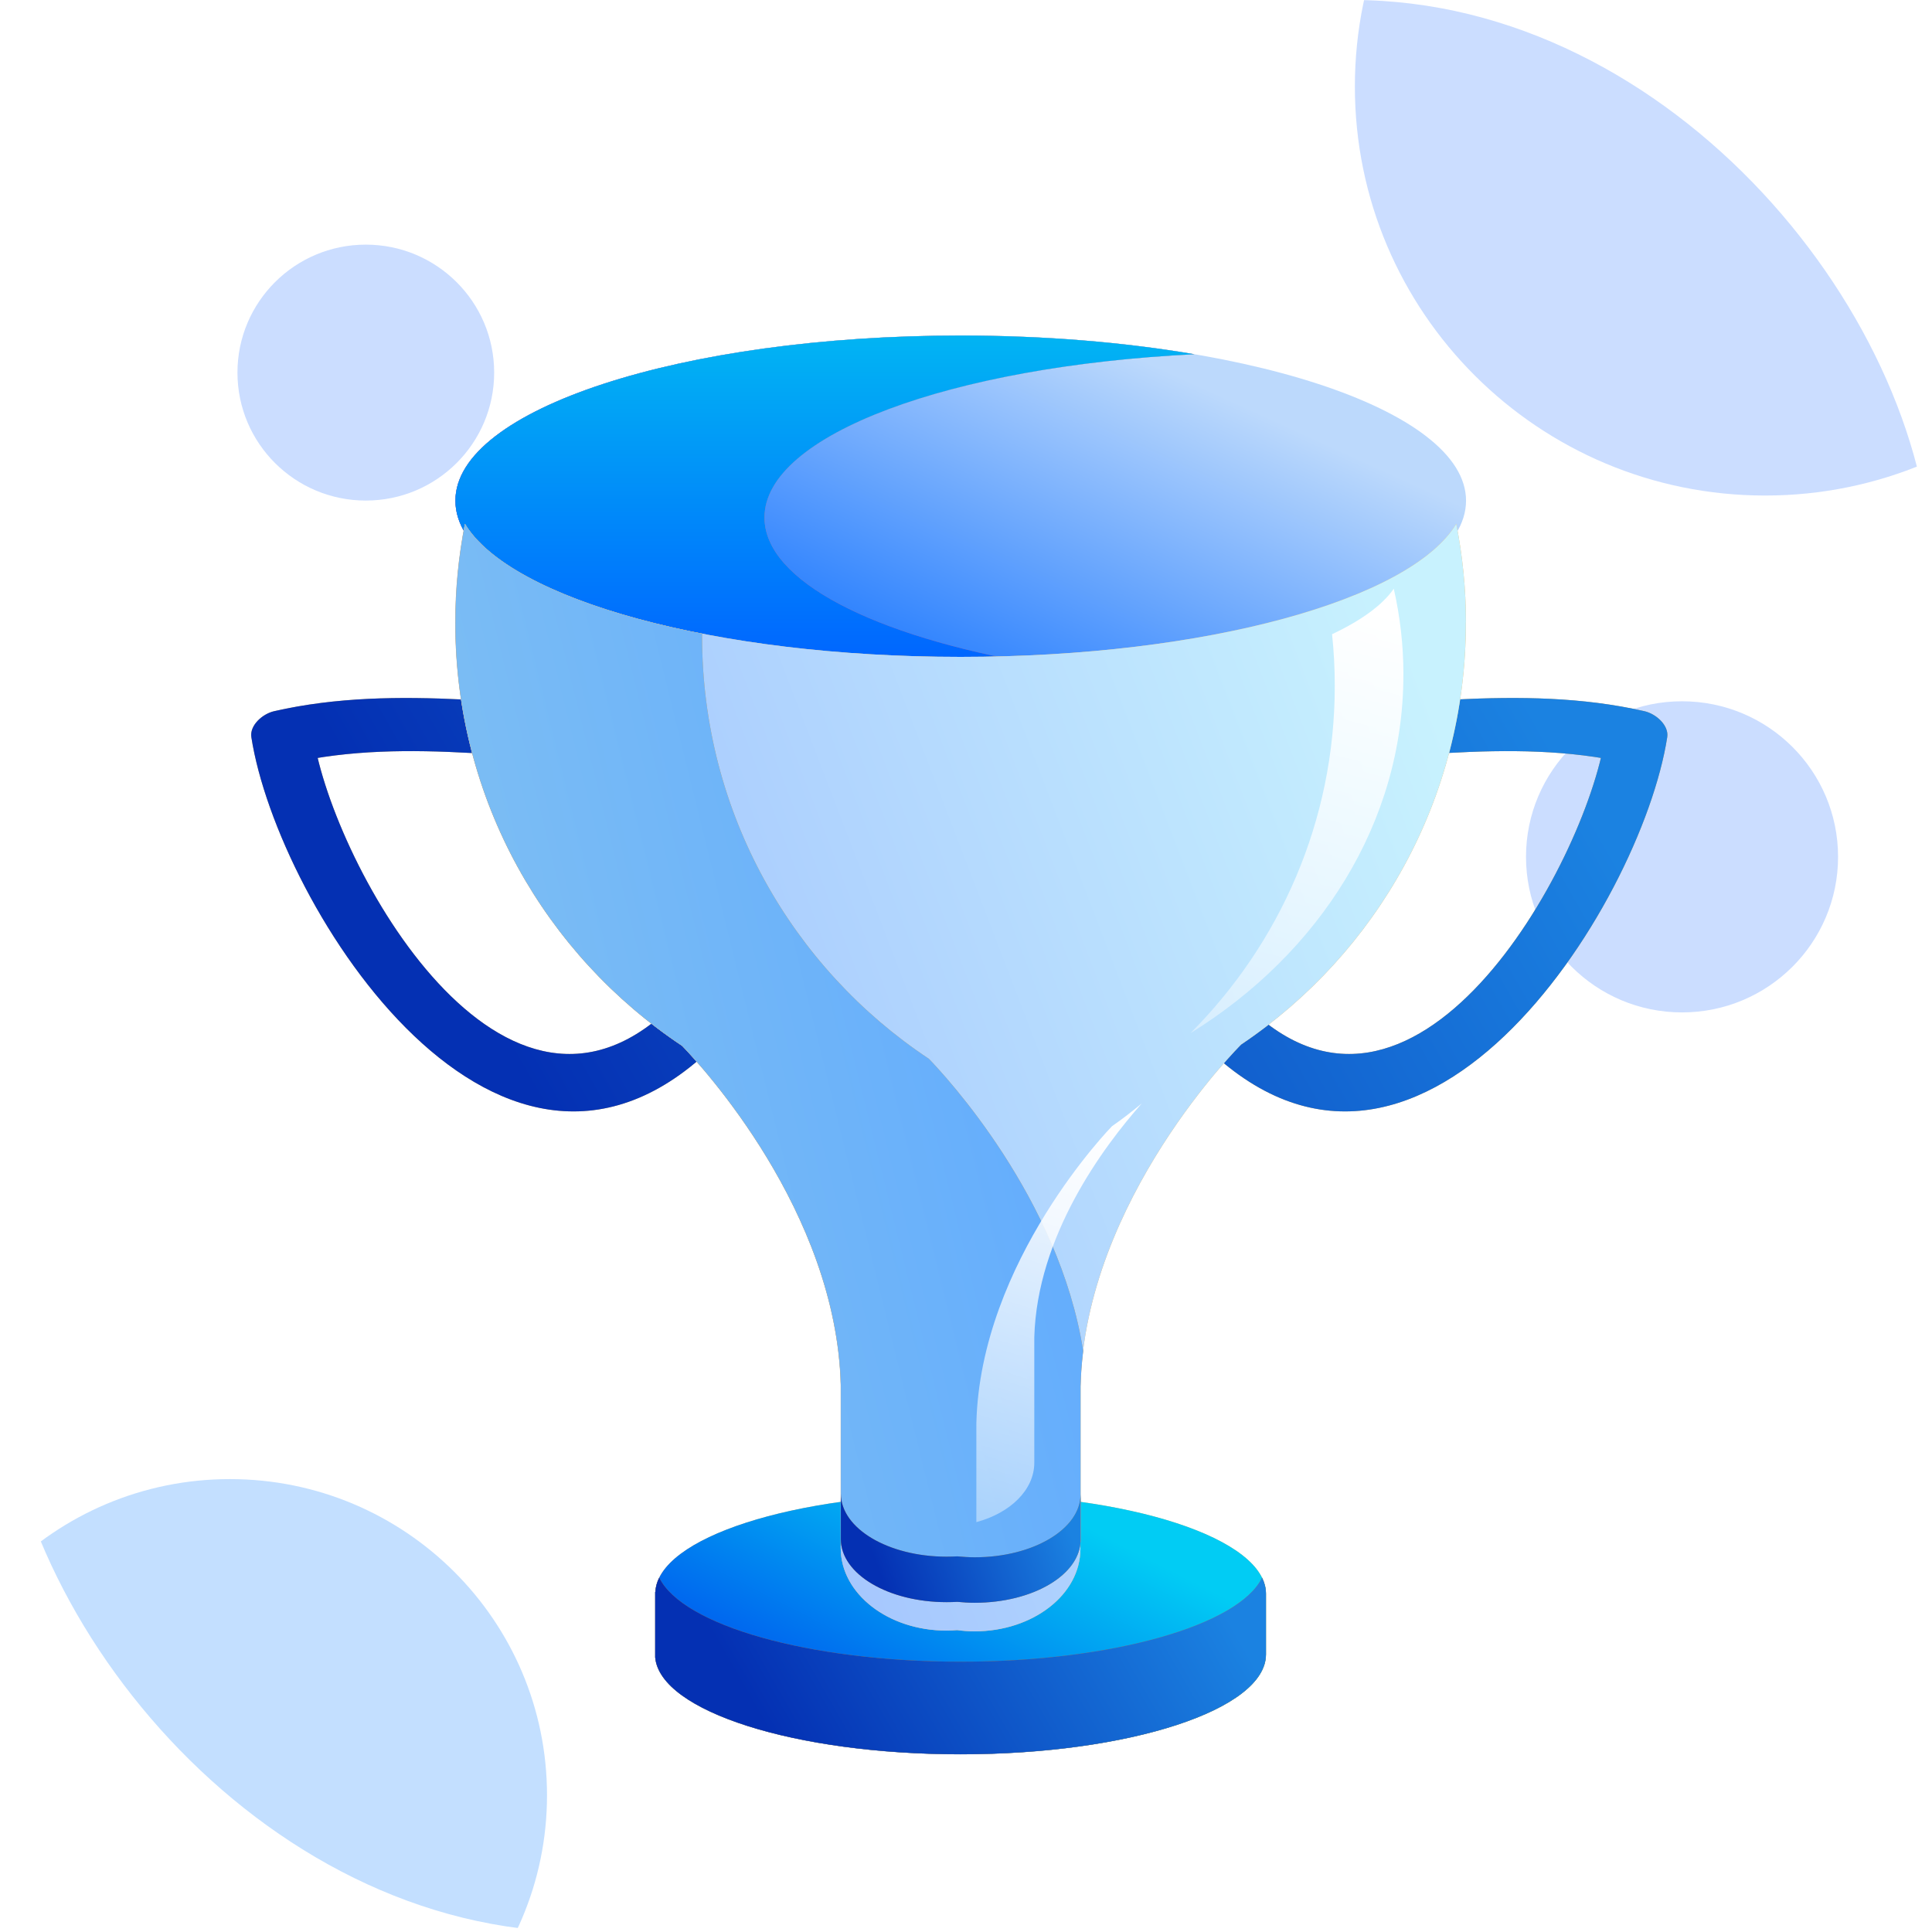 <svg width="100" height="100" viewBox="0 0 100 100" fill="none" xmlns="http://www.w3.org/2000/svg">
<g clip-path="url(#clip0_10627_228026)">
<path d="M100 0H0V100H100V0Z" fill="white"/>
<path d="M91.361 25.649C103.087 25.649 112.593 16.172 112.593 4.48C112.593 -7.211 103.087 -16.689 91.361 -16.689C79.634 -16.689 70.128 -7.211 70.128 4.48C70.128 16.172 79.634 25.649 91.361 25.649Z" fill="#CBDDFF"/>
<path d="M18.934 25.909C22.603 25.909 25.578 22.944 25.578 19.285C25.578 15.627 22.603 12.662 18.934 12.662C15.265 12.662 12.291 15.627 12.291 19.285C12.291 22.944 15.265 25.909 18.934 25.909Z" fill="#CBDDFF"/>
<path d="M87.062 52.402C91.522 52.402 95.138 48.797 95.138 44.35C95.138 39.903 91.522 36.298 87.062 36.298C82.601 36.298 78.986 39.903 78.986 44.35C78.986 48.797 82.601 52.402 87.062 52.402Z" fill="#CBDDFF"/>
<path d="M48.113 85.519C50.847 85.519 53.063 83.31 53.063 80.585C53.063 77.859 50.847 75.649 48.113 75.649C45.379 75.649 43.163 77.859 43.163 80.585C43.163 83.31 45.379 85.519 48.113 85.519Z" fill="#CBDDFF"/>
<path d="M11.9 109.285C20.965 109.285 28.313 101.959 28.313 92.922C28.313 83.884 20.965 76.558 11.9 76.558C2.835 76.558 -4.513 83.884 -4.513 92.922C-4.513 101.959 2.835 109.285 11.9 109.285Z" fill="#C3DFFF"/>
<g filter="url(#filter0_d_10627_228026)">
<path d="M49.727 73.322C41.08 73.322 34.062 75.59 33.92 78.405H33.913V81.797H33.914C34.178 84.574 41.149 86.804 49.717 86.804C58.45 86.804 65.526 84.491 65.526 81.634V78.491C65.526 75.637 58.449 73.322 49.717 73.322" fill="#F0B961"/>
<path d="M49.727 73.322C41.08 73.322 34.062 75.59 33.92 78.405H33.913V81.797H33.914C34.178 84.574 41.149 86.804 49.717 86.804C58.45 86.804 65.526 84.491 65.526 81.634V78.491C65.526 75.637 58.449 73.322 49.717 73.322" fill="url(#paint0_linear_10627_228026)"/>
<path d="M49.727 82.009C41.848 82.009 35.323 80.124 34.122 77.658C34.004 77.888 33.935 78.141 33.92 78.4H33.913V81.793H33.914C34.178 84.57 41.149 86.799 49.717 86.799C58.45 86.799 65.526 84.487 65.526 81.629V78.487C65.526 78.205 65.456 77.931 65.326 77.662C64.121 80.124 57.589 82.009 49.717 82.009" fill="#B88848"/>
<path d="M49.727 82.009C41.848 82.009 35.323 80.124 34.122 77.658C34.004 77.888 33.935 78.141 33.92 78.4H33.913V81.793H33.914C34.178 84.57 41.149 86.799 49.717 86.799C58.45 86.799 65.526 84.487 65.526 81.629V78.487C65.526 78.205 65.456 77.931 65.326 77.662C64.121 80.124 57.589 82.009 49.717 82.009" fill="url(#paint1_linear_10627_228026)"/>
<path d="M33.836 32.761C27.319 32.684 20.615 31.344 14.19 32.811C13.569 32.954 12.917 33.556 13.01 34.154C14.362 42.887 26.026 61.438 37.285 49.8C38.609 48.432 36.345 46.446 35.009 47.828C26.163 56.97 17.243 40.733 16.227 34.154C15.829 34.602 15.438 35.052 15.045 35.501C21.137 34.108 27.65 35.478 33.834 35.549C35.91 35.574 35.91 32.781 33.834 32.761H33.836ZM65.471 32.761C71.987 32.684 78.691 31.344 85.115 32.811C85.736 32.954 86.388 33.556 86.296 34.154C84.944 42.887 73.28 61.438 62.022 49.8C60.698 48.432 62.96 46.446 64.297 47.828C73.141 56.97 82.062 40.733 83.079 34.154C83.475 34.602 83.868 35.052 84.26 35.501C78.17 34.108 71.656 35.478 65.471 35.549C63.396 35.574 63.399 32.781 65.471 32.761" fill="#D29F54"/>
<path d="M33.836 32.761C27.319 32.684 20.615 31.344 14.19 32.811C13.569 32.954 12.917 33.556 13.01 34.154C14.362 42.887 26.026 61.438 37.285 49.8C38.609 48.432 36.345 46.446 35.009 47.828C26.163 56.97 17.243 40.733 16.227 34.154C15.829 34.602 15.438 35.052 15.045 35.501C21.137 34.108 27.65 35.478 33.834 35.549C35.91 35.574 35.91 32.781 33.834 32.761H33.836ZM65.471 32.761C71.987 32.684 78.691 31.344 85.115 32.811C85.736 32.954 86.388 33.556 86.296 34.154C84.944 42.887 73.28 61.438 62.022 49.8C60.698 48.432 62.96 46.446 64.297 47.828C73.141 56.97 82.062 40.733 83.079 34.154C83.475 34.602 83.868 35.052 84.26 35.501C78.17 34.108 71.656 35.478 65.471 35.549C63.396 35.574 63.399 32.781 65.471 32.761" fill="url(#paint2_linear_10627_228026)"/>
<path d="M49.727 30.461C64.172 30.461 75.882 26.634 75.882 21.914C75.882 17.193 64.172 13.367 49.727 13.367C35.282 13.367 23.573 17.193 23.573 21.914C23.573 26.634 35.282 30.461 49.727 30.461Z" fill="url(#paint3_linear_10627_228026)"/>
<path d="M39.569 22.788C39.569 18.5 49.229 14.953 61.825 14.335C58.205 13.718 54.092 13.367 49.726 13.367C35.28 13.367 23.572 17.192 23.572 21.914C23.572 26.634 35.279 30.461 49.726 30.461C51.051 30.461 52.352 30.428 53.625 30.368C45.274 28.939 39.569 26.08 39.569 22.788" fill="#BB8947"/>
<path d="M39.569 22.788C39.569 18.5 49.229 14.953 61.825 14.335C58.205 13.718 54.092 13.367 49.726 13.367C35.28 13.367 23.572 17.192 23.572 21.914C23.572 26.634 35.279 30.461 49.726 30.461C51.051 30.461 52.352 30.428 53.625 30.368C45.274 28.939 39.569 26.08 39.569 22.788" fill="url(#paint4_linear_10627_228026)"/>
<path d="M39.569 22.788C39.569 18.5 49.229 14.953 61.825 14.335C58.205 13.718 54.092 13.367 49.726 13.367C35.28 13.367 23.572 17.192 23.572 21.914C23.572 26.634 35.279 30.461 49.726 30.461C51.051 30.461 52.352 30.428 53.625 30.368C45.274 28.939 39.569 26.08 39.569 22.788" fill="url(#paint5_linear_10627_228026)"/>
<path d="M75.877 28.215C75.877 26.468 75.702 24.766 75.376 23.114C73.009 27.038 62.426 30 49.719 30C37.015 30 26.432 27.038 24.062 23.114C23.731 24.794 23.564 26.503 23.565 28.215V28.255C23.565 37.395 28.236 45.436 35.305 50.131C36.248 51.108 43.294 58.682 43.515 67.703V76.134C43.515 78.488 45.965 80.399 48.988 80.399C49.177 80.399 49.361 80.39 49.542 80.375C49.837 80.415 50.138 80.438 50.444 80.438C53.469 80.438 55.922 78.532 55.922 76.174V67.744C56.157 58.072 64.242 50.062 64.242 50.062C71.248 45.359 75.873 37.349 75.873 28.253V28.215" fill="#F0B961"/>
<path d="M75.877 28.215C75.877 26.468 75.702 24.766 75.376 23.114C73.009 27.038 62.426 30 49.719 30C37.015 30 26.432 27.038 24.062 23.114C23.731 24.794 23.564 26.503 23.565 28.215V28.255C23.565 37.395 28.236 45.436 35.305 50.131C36.248 51.108 43.294 58.682 43.515 67.703V76.134C43.515 78.488 45.965 80.399 48.988 80.399C49.177 80.399 49.361 80.39 49.542 80.375C49.837 80.415 50.138 80.438 50.444 80.438C53.469 80.438 55.922 78.532 55.922 76.174V67.744C56.157 58.072 64.242 50.062 64.242 50.062C71.248 45.359 75.873 37.349 75.873 28.253V28.215" fill="url(#paint6_linear_10627_228026)"/>
<path d="M72.641 30.898C72.641 29.383 72.466 27.904 72.142 26.473C71.554 27.319 70.455 28.114 68.948 28.827C69.039 29.696 69.087 30.576 69.087 31.47V31.512C69.087 38.507 66.235 44.841 61.62 49.475C68.283 45.351 72.639 38.588 72.639 30.929V30.894" fill="url(#paint7_linear_10627_228026)"/>
<path d="M43.523 75.981C43.904 75.951 44.304 76.025 44.679 76.264C46.22 77.243 49.994 79.251 51.918 78.043C53.272 77.197 54.254 76.185 55.93 75.819V67.749C55.945 67.133 55.992 66.525 56.066 65.926C54.826 58.016 48.937 51.689 48.077 50.802C41.005 46.11 36.339 38.06 36.339 28.927L36.341 28.906L36.339 28.886L36.341 28.799C30.088 27.58 25.524 25.532 24.07 23.118C23.739 24.799 23.573 26.507 23.573 28.22V28.259C23.573 37.399 28.244 45.441 35.313 50.135C36.256 51.112 43.302 58.687 43.523 67.708V75.981" fill="#DDA653"/>
<path d="M43.523 75.981C43.904 75.951 44.304 76.025 44.679 76.264C46.22 77.243 49.994 79.251 51.918 78.043C53.272 77.197 54.254 76.185 55.93 75.819V67.749C55.945 67.133 55.992 66.525 56.066 65.926C54.826 58.016 48.937 51.689 48.077 50.802C41.005 46.11 36.339 38.06 36.339 28.927L36.341 28.906L36.339 28.886L36.341 28.799C30.088 27.58 25.524 25.532 24.07 23.118C23.739 24.799 23.573 26.507 23.573 28.22V28.259C23.573 37.399 28.244 45.441 35.313 50.135C36.256 51.112 43.302 58.687 43.523 67.708V75.981" fill="url(#paint8_linear_10627_228026)"/>
<path d="M50.452 76.605C50.146 76.605 49.845 76.583 49.55 76.557C49.366 76.567 49.181 76.572 48.996 76.573C45.973 76.573 43.523 75.111 43.523 73.314V75.669C43.523 77.471 45.973 78.927 48.996 78.927C49.185 78.927 49.369 78.922 49.55 78.911C49.845 78.94 50.146 78.959 50.452 78.959C53.477 78.959 55.93 77.498 55.93 75.701V73.347C55.93 75.144 53.477 76.605 50.452 76.605Z" fill="#B88848"/>
<path d="M50.452 76.605C50.146 76.605 49.845 76.583 49.55 76.557C49.366 76.567 49.181 76.572 48.996 76.573C45.973 76.573 43.523 75.111 43.523 73.314V75.669C43.523 77.471 45.973 78.927 48.996 78.927C49.185 78.927 49.369 78.922 49.55 78.911C49.845 78.94 50.146 78.959 50.452 78.959C53.477 78.959 55.93 77.498 55.93 75.701V73.347C55.93 75.144 53.477 76.605 50.452 76.605Z" fill="url(#paint9_linear_10627_228026)"/>
<path d="M57.556 54.293C57.556 54.293 50.736 61.254 50.536 69.675V74.785C52.286 74.316 53.535 73.12 53.535 71.712V65.22C53.677 59.986 57.082 55.389 59.097 53.114C58.599 53.525 58.089 53.925 57.556 54.293" fill="url(#paint10_linear_10627_228026)"/>
</g>
</g>
<defs>
<filter id="filter0_d_10627_228026" x="-12" y="-8" width="124" height="124" filterUnits="userSpaceOnUse" color-interpolation-filters="sRGB">
<feFlood flood-opacity="0" result="BackgroundImageFix"/>
<feColorMatrix in="SourceAlpha" type="matrix" values="0 0 0 0 0 0 0 0 0 0 0 0 0 0 0 0 0 0 127 0" result="hardAlpha"/>
<feOffset dy="4"/>
<feGaussianBlur stdDeviation="12.5"/>
<feColorMatrix type="matrix" values="0 0 0 0 0.662 0 0 0 0 0.797 0 0 0 0 1 0 0 0 1 0"/>
<feBlend mode="normal" in2="BackgroundImageFix" result="effect1_dropShadow_10627_228026"/>
<feBlend mode="normal" in="SourceGraphic" in2="effect1_dropShadow_10627_228026" result="shape"/>
</filter>
<linearGradient id="paint0_linear_10627_228026" x1="45.473" y1="85.504" x2="51.917" y2="72.837" gradientUnits="userSpaceOnUse">
<stop stop-color="#005EEE"/>
<stop offset="1" stop-color="#01CCF4"/>
</linearGradient>
<linearGradient id="paint1_linear_10627_228026" x1="39.47" y1="85.143" x2="59.915" y2="73.378" gradientUnits="userSpaceOnUse">
<stop stop-color="#0430B3"/>
<stop offset="1" stop-color="#1B82E1"/>
</linearGradient>
<linearGradient id="paint2_linear_10627_228026" x1="25.887" y1="49.651" x2="73.517" y2="22.501" gradientUnits="userSpaceOnUse">
<stop stop-color="#0430B3"/>
<stop offset="1" stop-color="#1B82E1"/>
</linearGradient>
<linearGradient id="paint3_linear_10627_228026" x1="30.355" y1="28.616" x2="40.622" y2="6.152" gradientUnits="userSpaceOnUse">
<stop stop-color="#0066FF"/>
<stop offset="1" stop-color="#BCD9FC"/>
</linearGradient>
<linearGradient id="paint4_linear_10627_228026" x1="30.966" y1="29.794" x2="36.027" y2="12.771" gradientUnits="userSpaceOnUse">
<stop stop-color="#674BEF"/>
<stop offset="1" stop-color="#DBBCFC"/>
</linearGradient>
<linearGradient id="paint5_linear_10627_228026" x1="42.848" y1="30.281" x2="42.848" y2="13.199" gradientUnits="userSpaceOnUse">
<stop stop-color="#0065FF"/>
<stop offset="1" stop-color="#01B5F3"/>
</linearGradient>
<linearGradient id="paint6_linear_10627_228026" x1="77.732" y1="41.45" x2="25.079" y2="61.658" gradientUnits="userSpaceOnUse">
<stop stop-color="#C8F2FE"/>
<stop offset="1" stop-color="#9DBCFE"/>
</linearGradient>
<linearGradient id="paint7_linear_10627_228026" x1="67.13" y1="26.473" x2="57.203" y2="65.765" gradientUnits="userSpaceOnUse">
<stop stop-color="white"/>
<stop offset="1" stop-color="white" stop-opacity="0"/>
</linearGradient>
<linearGradient id="paint8_linear_10627_228026" x1="57.232" y1="40.826" x2="21.864" y2="49.564" gradientUnits="userSpaceOnUse">
<stop stop-color="#5EA9FF"/>
<stop offset="1" stop-color="#80C0F2"/>
</linearGradient>
<linearGradient id="paint9_linear_10627_228026" x1="45.704" y1="77.937" x2="55.125" y2="74.491" gradientUnits="userSpaceOnUse">
<stop stop-color="#0430B3"/>
<stop offset="1" stop-color="#1B82E1"/>
</linearGradient>
<linearGradient id="paint10_linear_10627_228026" x1="54.817" y1="53.114" x2="43.785" y2="89.115" gradientUnits="userSpaceOnUse">
<stop stop-color="white"/>
<stop offset="1" stop-color="white" stop-opacity="0"/>
</linearGradient>
<clipPath id="clip0_10627_228026">
<rect width="100" height="100" rx="30" fill="white"/>
</clipPath>
</defs>
</svg>
